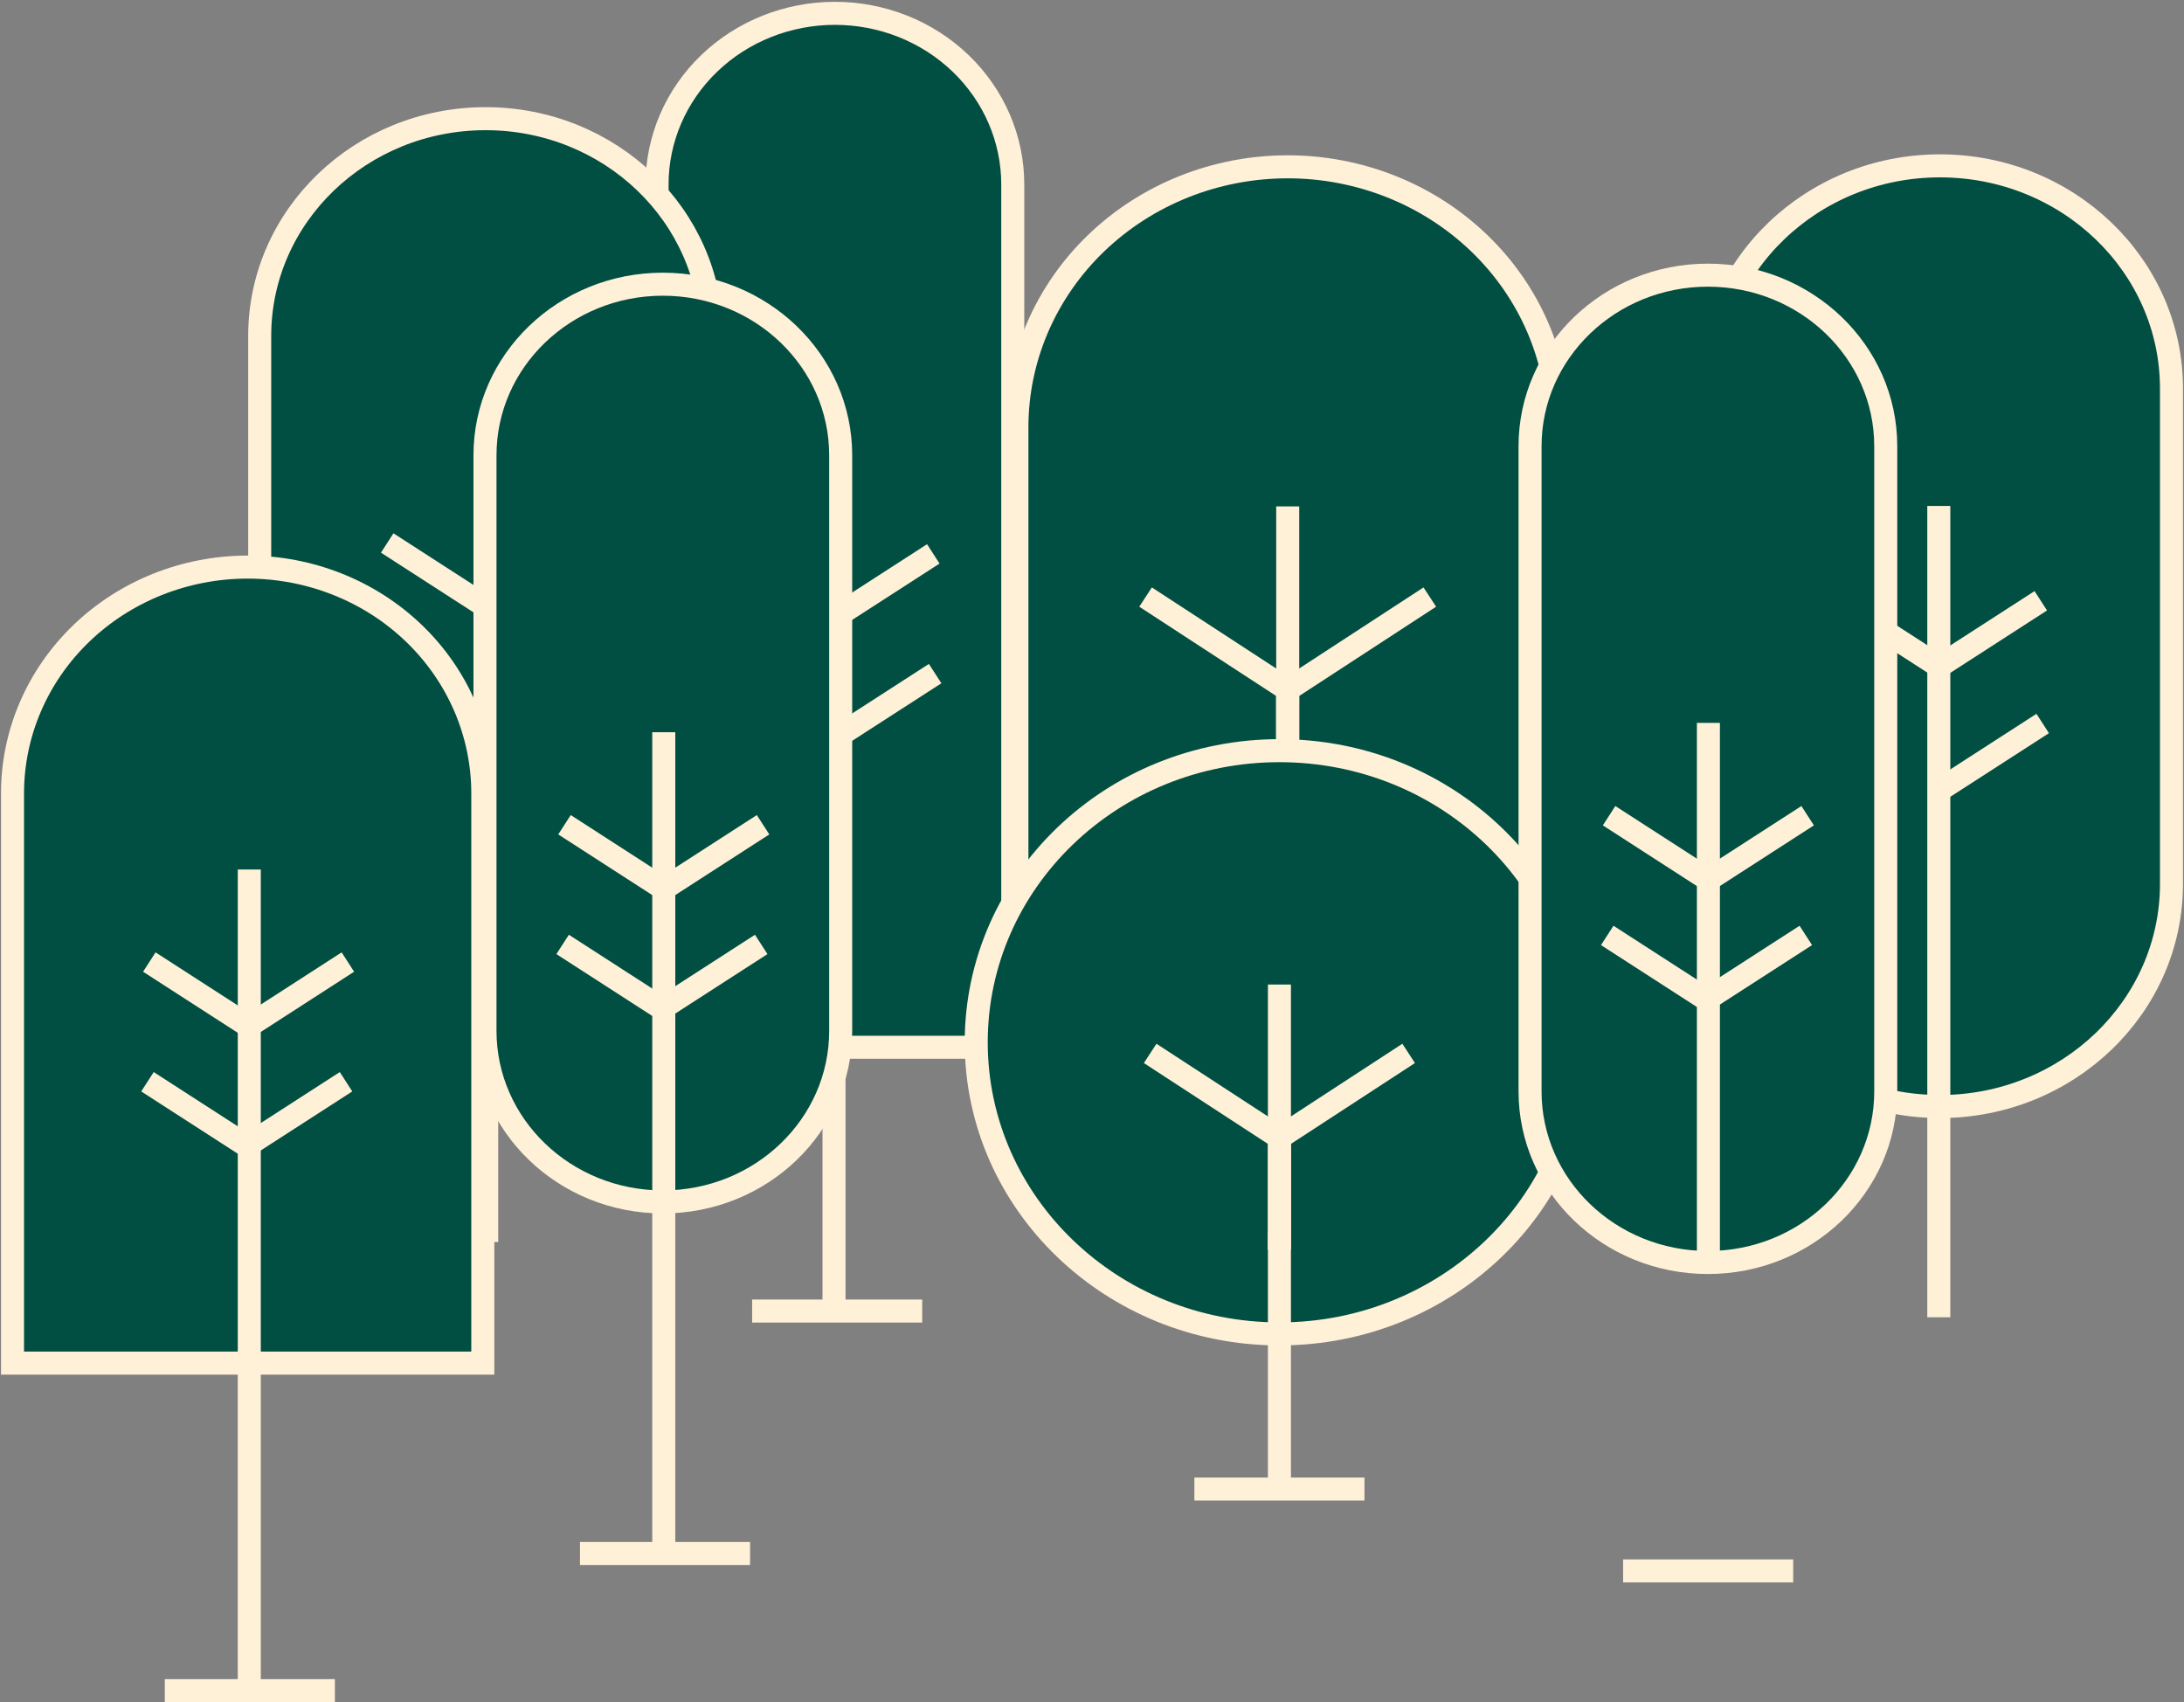 <svg width="698" height="544" viewBox="0 0 698 544" fill="none" xmlns="http://www.w3.org/2000/svg">
<rect x="0" y="0" width="698" height="544" fill="#808080" stroke="none"/>
<path d="M498.08 296.125H325V136.529C325 114.458 334.116 93.29 350.344 77.683C366.571 62.075 388.58 53.306 411.53 53.303C434.482 53.303 456.494 62.072 472.723 77.68C488.952 93.287 498.07 114.456 498.07 136.529V296.125H498.08Z" fill="#014F42" stroke="#FFF0D8" stroke-width="7.36" stroke-miterlimit="10"/>
<path d="M411.539 259.747V220.404L366.119 190.793" fill="#014F42"/>
<path d="M411.539 259.747V220.404L366.119 190.793" stroke="#FFF0D8" stroke-width="7.36" stroke-miterlimit="10"/>
<path d="M411.541 259.747V220.404L456.961 190.793" fill="#014F42"/>
<path d="M411.541 259.747V220.404L456.961 190.793" stroke="#FFF0D8" stroke-width="7.36" stroke-miterlimit="10"/>
<path d="M411.551 374.776V161.824" stroke="#FFF0D8" stroke-width="7.36" stroke-miterlimit="10"/>
<path d="M438.911 374.898H384.551" stroke="#FFF0D8" stroke-width="7.36" stroke-miterlimit="10"/>
<path d="M323.686 334.664H209.996L209.996 58.923C209.996 44.425 215.984 30.521 226.644 20.27C237.303 10.019 251.761 4.259 266.836 4.259C281.91 4.259 296.368 10.019 307.027 20.27C317.687 30.521 323.676 44.425 323.676 58.923L323.676 334.664H323.686Z" fill="#014F42" stroke="#FFF0D8" stroke-width="7.36" stroke-miterlimit="10"/>
<path d="M267.456 235.927L235.406 215.25" stroke="#FFF0D8" stroke-width="7.36" stroke-miterlimit="10"/>
<path d="M266.816 235.927L298.866 215.25" stroke="#FFF0D8" stroke-width="7.36" stroke-miterlimit="10"/>
<path d="M266.866 197.669L234.816 176.992" stroke="#FFF0D8" stroke-width="7.36" stroke-miterlimit="10"/>
<path d="M266.227 197.669L298.277 176.992" stroke="#FFF0D8" stroke-width="7.36" stroke-miterlimit="10"/>
<path d="M266.547 418.949V147.43" stroke="#FFF0D8" stroke-width="7.36" stroke-miterlimit="10"/>
<path d="M294.737 418.949H240.377" stroke="#FFF0D8" stroke-width="7.36" stroke-miterlimit="10"/>
<path d="M155.2 37.922H155.19C115.321 37.922 83 69.005 83 107.348V261.76C83 300.102 115.321 331.185 155.19 331.185H155.2C195.069 331.185 227.39 300.102 227.39 261.76V107.348C227.39 69.005 195.069 37.922 155.2 37.922Z" fill="#014F42" stroke="#FFF0D8" stroke-width="7.36" stroke-miterlimit="10"/>
<path d="M155.21 232.446L123.16 211.77" stroke="#FFF0D8" stroke-width="7.36" stroke-miterlimit="10"/>
<path d="M155.17 194.188L187.22 173.512" stroke="#FFF0D8" stroke-width="7.36" stroke-miterlimit="10"/>
<path d="M155.8 194.188L123.75 173.512" stroke="#FFF0D8" stroke-width="7.36" stroke-miterlimit="10"/>
<path d="M155.551 396.889V143.949" stroke="#FFF0D8" stroke-width="7.36" stroke-miterlimit="10"/>
<path d="M619.995 53H620.005C660.871 53 694 84.86 694 124.162V282.435C694 321.736 660.871 353.596 620.005 353.596H619.995C579.129 353.596 546 321.736 546 282.435V124.162C546 84.86 579.129 53 619.995 53Z" fill="#014F42" stroke="#FFF0D8" stroke-width="7.36" stroke-miterlimit="10"/>
<path d="M619.985 252.389L652.836 231.195" stroke="#FFF0D8" stroke-width="7.36" stroke-miterlimit="10"/>
<path d="M620.025 213.174L587.174 191.98" stroke="#FFF0D8" stroke-width="7.36" stroke-miterlimit="10"/>
<path d="M619.379 213.174L652.23 191.98" stroke="#FFF0D8" stroke-width="7.36" stroke-miterlimit="10"/>
<path d="M619.635 420.943V161.68" stroke="#FFF0D8" stroke-width="7.36" stroke-miterlimit="10"/>
<path d="M107.03 540.258H52.67" stroke="#FFF0D8" stroke-width="7.36" stroke-miterlimit="10"/>
<path d="M154.301 435.586H4L4.001 253.487C4.001 234.319 11.918 215.936 26.012 202.383C40.105 188.829 59.22 181.215 79.151 181.215C99.082 181.215 118.196 188.829 132.29 202.383C146.383 215.936 154.3 234.319 154.3 253.487L154.3 431.23L154.301 435.586Z" fill="#014F42" stroke="#FFF0D8" stroke-width="7.36" stroke-miterlimit="10"/>
<path d="M78.539 366.353L110.589 345.676" stroke="#FFF0D8" stroke-width="7.36" stroke-miterlimit="10"/>
<path d="M79.179 366.353L47.129 345.676" stroke="#FFF0D8" stroke-width="7.36" stroke-miterlimit="10"/>
<path d="M79.141 328.099L111.181 307.422" stroke="#FFF0D8" stroke-width="7.36" stroke-miterlimit="10"/>
<path d="M79.769 328.099L47.719 307.422" stroke="#FFF0D8" stroke-width="7.36" stroke-miterlimit="10"/>
<path d="M79.67 540.085V277.855" stroke="#FFF0D8" stroke-width="7.36" stroke-miterlimit="10"/>
<path d="M268.68 145.48C268.68 115.29 243.232 90.816 211.84 90.816C180.448 90.816 155 115.29 155 145.48V329.416C155 359.606 180.448 384.08 211.84 384.08C243.232 384.08 268.68 359.606 268.68 329.416V145.48Z" fill="#014F42" stroke="#FFF0D8" stroke-width="7.36" stroke-miterlimit="10"/>
<path d="M211.23 322.47L243.28 301.793" stroke="#FFF0D8" stroke-width="7.36" stroke-miterlimit="10"/>
<path d="M211.861 322.47L179.811 301.793" stroke="#FFF0D8" stroke-width="7.36" stroke-miterlimit="10"/>
<path d="M211.82 284.224L243.87 263.547" stroke="#FFF0D8" stroke-width="7.36" stroke-miterlimit="10"/>
<path d="M212.45 284.224L180.41 263.547" stroke="#FFF0D8" stroke-width="7.36" stroke-miterlimit="10"/>
<path d="M212.141 496.214V233.984" stroke="#FFF0D8" stroke-width="7.36" stroke-miterlimit="10"/>
<path d="M239.719 496.426H185.359" stroke="#FFF0D8" stroke-width="7.36" stroke-miterlimit="10"/>
<path d="M408.9 426.258C462.416 426.258 505.8 384.536 505.8 333.069C505.8 281.601 462.416 239.879 408.9 239.879C355.384 239.879 312 281.601 312 333.069C312 384.536 355.384 426.258 408.9 426.258Z" fill="#014F42" stroke="#FFF0D8" stroke-width="7.36" stroke-miterlimit="10"/>
<path d="M408.9 399.321V363.545L450.2 336.617" fill="#014F42"/>
<path d="M408.9 399.321V363.545L450.2 336.617" stroke="#FFF0D8" stroke-width="7.36" stroke-miterlimit="10"/>
<path d="M408.9 399.321V363.545L367.59 336.617" fill="#014F42"/>
<path d="M408.9 399.321V363.545L367.59 336.617" stroke="#FFF0D8" stroke-width="7.36" stroke-miterlimit="10"/>
<path d="M408.9 472.738V314.613" stroke="#FFF0D8" stroke-width="7.36" stroke-miterlimit="10"/>
<path d="M436.081 475.836H381.721" stroke="#FFF0D8" stroke-width="7.36" stroke-miterlimit="10"/>
<path d="M602.68 142.593C602.68 112.403 577.232 87.93 545.84 87.93C514.448 87.93 489 112.403 489 142.593V348.774C489 378.964 514.448 403.437 545.84 403.437C577.232 403.437 602.68 378.964 602.68 348.774V142.593Z" fill="#014F42" stroke="#FFF0D8" stroke-width="7.36" stroke-miterlimit="10"/>
<path d="M545.08 319.595L577.13 298.918" stroke="#FFF0D8" stroke-width="7.36" stroke-miterlimit="10"/>
<path d="M545.71 319.595L513.67 298.918" stroke="#FFF0D8" stroke-width="7.36" stroke-miterlimit="10"/>
<path d="M545.67 281.337L577.72 260.66" stroke="#FFF0D8" stroke-width="7.36" stroke-miterlimit="10"/>
<path d="M546.3 281.337L514.26 260.66" stroke="#FFF0D8" stroke-width="7.36" stroke-miterlimit="10"/>
<path d="M546 403V231" stroke="#FFF0D8" stroke-width="7.36" stroke-miterlimit="10"/>
<path d="M573.1 501.996H518.74" stroke="#FFF0D8" stroke-width="7.36" stroke-miterlimit="10"/>
</svg>

